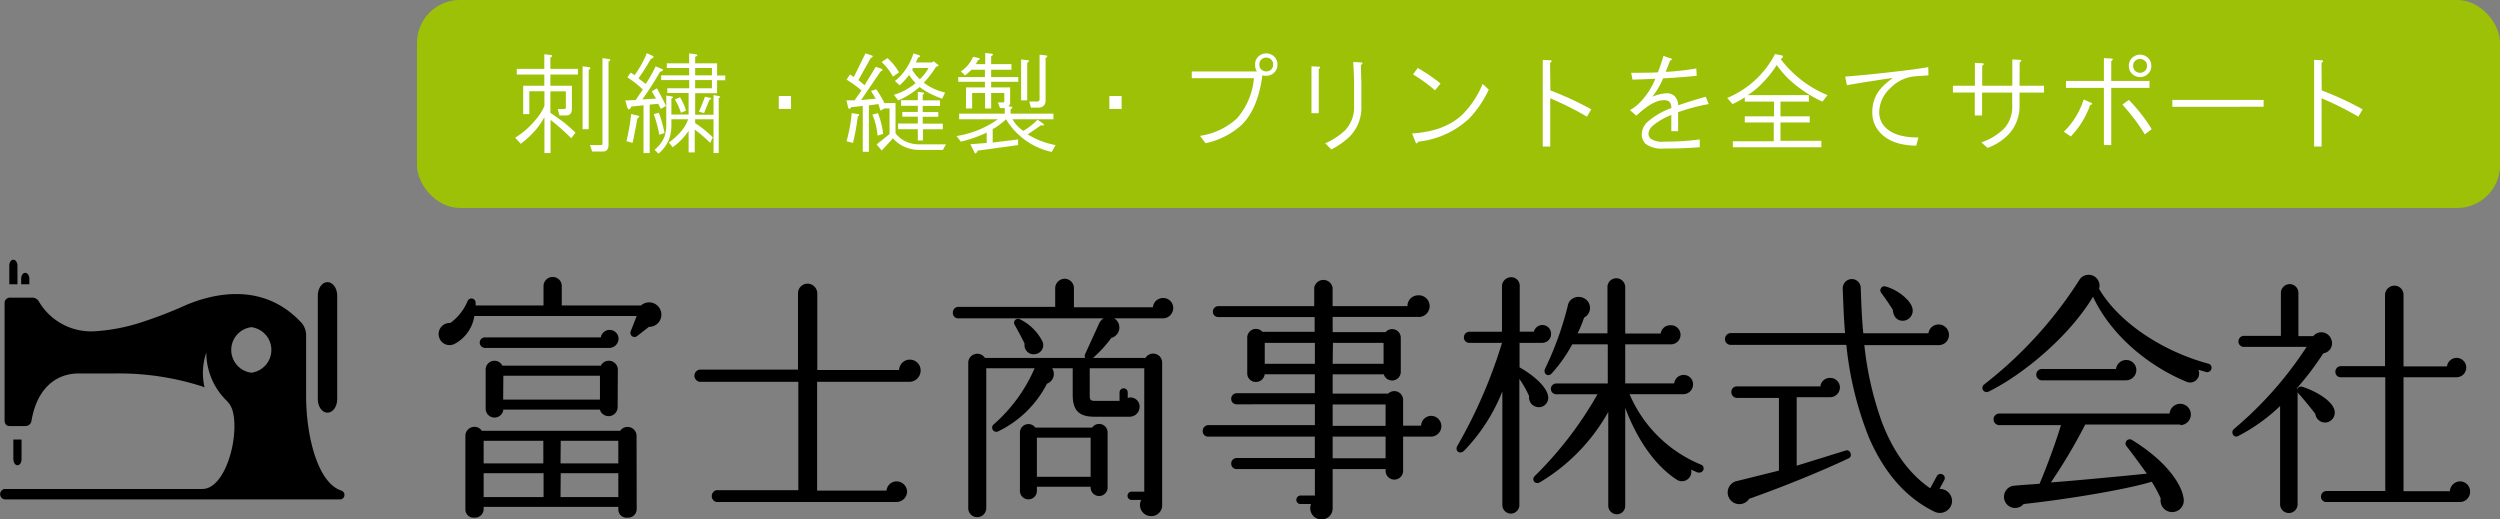 <svg xmlns="http://www.w3.org/2000/svg" viewBox="0 0 408.36 84.85"><rect x="0" y="0" width="408.36" height="84.85" fill="#808080" stroke="none"/><defs><style>.cls-1{fill:#9dc106;}.cls-2{fill:#fff;}</style></defs><g id="レイヤー_2" data-name="レイヤー 2"><g id="top-navi"><path d="M106,53.39l-2,1.55a.67.67,0,0,1-1-.76l1-2.56H77.48A6.19,6.19,0,0,1,74.2,56.2a1.78,1.78,0,0,1-2.39-.88,1.82,1.82,0,0,1,1.76-2.57,8.41,8.41,0,0,0,2.81-3.57.68.68,0,0,1,1.31.26v.46H88.78V46.75a1.5,1.5,0,0,1,1.51-1.51,1.47,1.47,0,0,1,1.47,1.51V49.9H104.7a2,2,0,1,1,1.3,3.49Zm-2,29.78a1.4,1.4,0,0,1-1.51,1.38A1.33,1.33,0,0,1,101,83.21v-.42H79v.38a1.4,1.4,0,0,1-1.51,1.38,1.33,1.33,0,0,1-1.47-1.34v-12a1.47,1.47,0,0,1,2.69-.84H101.3a1.47,1.47,0,0,1,2.68.84ZM99.53,56.83H79.2a.88.88,0,0,1-.84-.88.85.85,0,0,1,.84-.84H98.14a1.46,1.46,0,0,1,2.9.21A1.53,1.53,0,0,1,99.53,56.83ZM79,75.69h9.75V72H79Zm0,5.5h9.79l0-3.9H79Zm21.89-14.66a1.48,1.48,0,0,1-2.9.38H82.22a1.45,1.45,0,0,1-2.89-.08V60.36a1.44,1.44,0,0,1,2.73-.63H98.14a1.47,1.47,0,0,1,2.78.63Zm-18.7-1.26H98v-3.9H82.22Zm9.37,10.42H101V72H91.59Zm0,5.5H101v-3.9H91.59Z"/><path d="M148.55,62.37H133.47V80.14h11.34a1.65,1.65,0,0,1,1.68-1.51,1.73,1.73,0,0,1,1.68,1.72A1.75,1.75,0,0,1,146.45,82H117a1,1,0,0,1,0-1.93h13.4V62.37H114.35a1,1,0,0,1-.92-1,1,1,0,0,1,.92-1h16V47.88a1.57,1.57,0,0,1,1.55-1.55,1.62,1.62,0,0,1,1.6,1.55V60.44h13.36a1.76,1.76,0,0,1,3.52.13A1.85,1.85,0,0,1,148.55,62.37Z"/><path d="M190,52h-8a1.75,1.75,0,0,1-.47,3.19,19.93,19.93,0,0,1-3,3.28h8.57a1.47,1.47,0,0,1,2.73.75V82.41A1.76,1.76,0,0,1,188,84.3a1.81,1.81,0,0,1-1.59-2.64h-1.64a.68.68,0,0,1,0-1.35h2.14V60.15H178v4.53c0,.59.16.8.79.8h4.08V64.1a.67.67,0,1,1,1.34,0V65a1.48,1.48,0,0,1,1.94,1.47,1.64,1.64,0,0,1-1.64,1.6h-5.72c-2.52,0-3.57-1-3.57-3.58V60.15h-3.36a1.69,1.69,0,0,1-.84,2.52A17.46,17.46,0,0,1,163,70.48a.68.68,0,0,1-.67-1.17A25.76,25.76,0,0,0,169,60.15h-7.9V83a1.47,1.47,0,0,1-1.51,1.47A1.44,1.44,0,0,1,158.16,83V59.27a1.48,1.48,0,0,1,2.73-.8h16.38a.67.67,0,0,1,0-.67L179.46,53a2.15,2.15,0,0,1,.79-1H156.52a.86.86,0,0,1-.88-.88.94.94,0,0,1,.88-1h15.84V47.08a1.57,1.57,0,0,1,1.55-1.55,1.54,1.54,0,0,1,1.51,1.55v3.11h12.9A1.65,1.65,0,0,1,190,48.68a1.62,1.62,0,0,1,1.64,1.64A1.69,1.69,0,0,1,190,52Zm-20.84,5.84a1.5,1.5,0,0,1-1.8-1.68c-.34-.8-1.14-2.23-1.6-3.07a.65.65,0,0,1,.88-.92,8.12,8.12,0,0,1,3.66,3.65A1.48,1.48,0,0,1,169.12,57.84Zm11.76,21.67a1.39,1.39,0,1,1-2.77,0h-8.78v.55a1.39,1.39,0,1,1-2.77,0V70.65a1.39,1.39,0,0,1,2.52-.8h9.28a1.38,1.38,0,0,1,2.52.8Zm-11.55-1.63h8.78V71.49h-8.78Z"/><path d="M233.72,71.32h-4.53v5.59a1.43,1.43,0,0,1-2.86,0v-.29h-8.65v6.3a1.81,1.81,0,0,1-1.85,1.93,1.84,1.84,0,0,1-1.68-2.52h-1.73a.67.67,0,0,1-.67-.67.71.71,0,0,1,.67-.72h2.36V76.62H202a.87.87,0,0,1-.89-.89.9.9,0,0,1,.89-.92h12.77V71.32H197.34a.86.86,0,0,1-.88-.88.94.94,0,0,1,.88-1h17.44v-3.4H202a.87.87,0,0,1-.89-.88.9.9,0,0,1,.89-.93h12.77v-3.1h-8.19a1.43,1.43,0,0,1-1.43,1.26A1.38,1.38,0,0,1,203.73,61v-5.8a1.42,1.42,0,0,1,2.48-1h8.53V51.79H199a.86.86,0,0,1-.88-.88A.9.9,0,0,1,199,50h15.67V47a1.52,1.52,0,0,1,3,0V50H229.9a1.74,1.74,0,0,1,1.72-1.76,1.77,1.77,0,1,1,0,3.53H217.68v2.48h8.65a1.41,1.41,0,0,1,2.48.92v5.55a1.42,1.42,0,0,1-2.78.42h-8.35v3.15h9.07a1.44,1.44,0,0,1,2.44,1v4.24h2.94a1.66,1.66,0,0,1,1.63-1.6,1.68,1.68,0,0,1,1.68,1.68A1.71,1.71,0,0,1,233.72,71.32ZM206.59,59.43h8.19V56h-8.19Zm11.09,0H226V56h-8.27Zm0,10.13h8.65V66.07h-8.65Zm0,5.29h8.65V71.32h-8.65Z"/><path d="M251.86,56h-3.65v4c2.81,1.6,4.49,3.44,4.66,4.7a1.53,1.53,0,0,1-2,1.73,1.58,1.58,0,0,1-1.1-1.73,16.72,16.72,0,0,0-1.59-2.81V82.5a1.39,1.39,0,0,1-2.78,0V63.93a29.71,29.71,0,0,1-6.25,9.7c-.72.67-1.56,0-1.1-.8A81.27,81.27,0,0,0,245.35,56H240a.86.86,0,0,1-.88-.88.9.9,0,0,1,.88-.93h5.34V46.66a1.51,1.51,0,0,1,1.51-1.38,1.4,1.4,0,0,1,1.39,1.38v7.52h2.31a1.43,1.43,0,0,1,1.38-1.09,1.42,1.42,0,0,1,1.43,1.43A1.45,1.45,0,0,1,251.86,56Zm25.5,21.21-1.13-.5A1.54,1.54,0,0,1,274,78.42c-3.4-2.14-6.47-6.3-8.53-11.8v16A1.36,1.36,0,0,1,264.09,84a1.4,1.4,0,0,1-1.39-1.39V67.29a31,31,0,0,1-11.13,11.47c-.84.5-1.47-.42-.88-1a60.63,60.63,0,0,0,10.25-13.36h-6.73a.88.88,0,1,1,0-1.76h8.41V56.24h-5.8A24.27,24.27,0,0,1,253.46,61c-.63.67-1.43,0-1.09-.76A52.39,52.39,0,0,0,256.1,49.9a1.63,1.63,0,0,1,.59-1,1.91,1.91,0,0,1,2.61.25,1.78,1.78,0,0,1-.55,2.73,21.37,21.37,0,0,1-1.05,2.57h4.87V46.83A1.44,1.44,0,0,1,264,45.45a1.47,1.47,0,0,1,1.47,1.38v7.65h5.8a1.55,1.55,0,0,1,1.55-1.35,1.56,1.56,0,1,1,0,3.11h-7.35v6.39h8A1.56,1.56,0,0,1,275,61.24a1.52,1.52,0,0,1,1.55,1.55,1.6,1.6,0,0,1-1.64,1.6h-8.73A21.56,21.56,0,0,0,277.86,75.9a.65.65,0,0,1,.38.84A.71.71,0,0,1,277.36,77.16Z"/><path d="M316,83.59c-5.17-2.52-8.49-7-10.71-12.1a55.64,55.64,0,0,1-3.7-15.16h-18.9a.93.93,0,0,1-.93-.93,1,1,0,0,1,.93-1h18.69c-.21-2.43-.29-4.79-.38-7.26a1.51,1.51,0,0,1,1.47-1.56A1.47,1.47,0,0,1,303.94,47c.09,2.48.17,5,.42,7.44H315A1.66,1.66,0,0,1,316.67,53a1.69,1.69,0,0,1,1.68,1.69,1.65,1.65,0,0,1-1.64,1.68H304.53a53.69,53.69,0,0,0,2.86,12.56q2.78,7.31,7.9,10.83l1.09-2a.68.68,0,0,1,.92-.26.66.66,0,0,1,.3.89l-.8,1.47a2,2,0,0,1,2.06,2A2,2,0,0,1,316,83.59Zm-30.29-2.1a1.91,1.91,0,1,1-1.89-2.94l6.76-1.68V65h-6.89a.94.94,0,0,1-.88-1,.86.86,0,0,1,.88-.88h13.66a1.55,1.55,0,0,1,1.59-1.39,1.57,1.57,0,0,1,1.6,1.56,1.6,1.6,0,0,1-1.6,1.59h-5.46V76.07l8-2.48c.76-.25,1.18.92.51,1.26C297.31,77.08,290.71,79.72,285.67,81.49ZM311,52.38c-1.13.12-1.76-.72-1.81-1.77-.42-.67-1.38-2.1-1.93-2.81a.66.66,0,0,1,.76-1c2,.54,4,2.22,4.33,3.44A1.65,1.65,0,0,1,311,52.38Z"/><path d="M360.39,60.78l-1.3-.38a1.48,1.48,0,0,1-2,1.93c-6.35-2.64-12.31-7.68-15.21-13.86-3.95,6.6-11.64,12.85-17.06,15.5a.69.69,0,0,1-.71-1.18,67.34,67.34,0,0,0,15.5-17,1.71,1.71,0,0,1,1.26-.88,1.78,1.78,0,0,1,2,2.27c3.23,5.5,10.37,10.21,17.85,12.22a.68.68,0,0,1,.5.84A.71.71,0,0,1,360.39,60.78Zm-4.24,8.57H340.61A90.63,90.63,0,0,1,335,78.8c4-.29,11.38-1,15.67-1.43-.76-1.09-2.61-3.61-3.36-4.54a.69.69,0,0,1,.88-1c5.25,3.2,8.11,6.94,8.49,9.58a1.9,1.9,0,1,1-3.74,0,21.8,21.8,0,0,0-1.47-2.73c-3.07,1-12.19,2.69-20.92,3.65a1.82,1.82,0,0,1-2.78-2.35,1.66,1.66,0,0,1,1.14-.63c1.13-.12,3.23-.25,4.24-.33,1.14-2.65,2.82-7.23,3.49-9.58H326.49a.95.95,0,0,1,0-1.89h27.9a1.74,1.74,0,1,1,1.76,1.89Zm-8.95-7.23H333.64a.93.93,0,1,1,0-1.85h12a1.68,1.68,0,0,1,1.68-1.47,1.65,1.65,0,0,1,1.64,1.64A1.69,1.69,0,0,1,347.2,62.12Z"/><path d="M380,69a1.59,1.59,0,0,1-1.8-1.38c-.55-.76-2.19-2.74-2.73-3.32a.64.64,0,0,1-.17-.3V82.37a1.43,1.43,0,1,1-2.86,0V66.32a28.94,28.94,0,0,1-6.89,4.92c-.71.33-1.26-.67-.63-1.18a60.67,60.67,0,0,0,11.85-13.4H366.52a.86.86,0,0,1-.88-.88.9.9,0,0,1,.88-.92h6.05v-7A1.45,1.45,0,0,1,374,46.41a1.42,1.42,0,0,1,1.43,1.43V54.9h2.43a1.71,1.71,0,0,1,2.94.54,1.65,1.65,0,0,1-1.3,2.27,49.26,49.26,0,0,1-4.32,5.71.59.59,0,0,1,0,.26.7.7,0,0,1,.88-.51c2.44.8,4.7,2.27,5.17,3.57A1.62,1.62,0,0,1,380,69Zm21.8,13H380a.86.86,0,0,1-.88-.88.9.9,0,0,1,.88-.92h9.62V61.62h-7.27a.86.86,0,0,1-.88-.88.9.9,0,0,1,.88-.93h7.23V48.18a1.55,1.55,0,0,1,1.55-1.52,1.48,1.48,0,0,1,1.47,1.52V59.85h7.1a1.58,1.58,0,1,1,1.56,1.77h-8.66V80.23h7.57a1.7,1.7,0,0,1,1.68-1.6,1.65,1.65,0,0,1,1.63,1.68A1.68,1.68,0,0,1,401.76,82Z"/><rect class="cls-1" x="68.11" width="340.26" height="33.97" rx="7"/><path class="cls-2" d="M90.11,9c.15.1.07.24-.21.42v1.83h4.5v.92H89.9V14h3.52v3.73c0,.75-.31,1.13-.91,1.13H91.38l-.28-1.06h1.05a.24.24,0,0,0,.28-.28v-2.6H89.9v3.51c.71.47,1.36.94,2,1.41s1.31,1.08,2.11,1.83l-.7.91c-1-1-2.11-2-3.38-3V25h-1V19.13a12.07,12.07,0,0,1-1.76,2.46,16.37,16.37,0,0,1-2.11,1.9l-.91-1a13.29,13.29,0,0,0,3.3-2.88,8.17,8.17,0,0,0,1.48-2.32V14.91H86.46v3.73h-1V14h3.45V12.17h-4.5v-.92h4.5V8.86Zm6.26,2q.21.15-.21.42V21.1h-1V10.83Zm3.24-1.33q.21.13-.21.42V23.63c0,.75-.31,1.12-.92,1.12H96.72l-.35-1.05h1.76a.25.25,0,0,0,.28-.28V9.49Z"/><path class="cls-2" d="M106.64,9.14c.23.14.11.31-.35.5a30.75,30.75,0,0,1-2,3.16l1.19.91a24.06,24.06,0,0,0,1.62-2.88l1.13.49c.18.14,0,.28-.43.42a48.68,48.68,0,0,1-2.88,4.5l2.25-.14c-.23-.37-.47-.77-.7-1.19l.84-.49c.66,1.22,1.15,2.18,1.48,2.88l-.85.49-.42-.84-1.4.14V25h-1v-7.8l-2,.21c-.28.61-.51.61-.7,0l-.28-1,1.69-.07L105,14.63a15.53,15.53,0,0,0-2.53-2l.56-.77.63.42a17.44,17.44,0,0,0,2-3.59Zm-2.32,9.78q.27.13-.21.42c-.19,1.12-.45,2.46-.78,4l-1-.28a36.29,36.29,0,0,0,.77-4.43Zm3.3-.5a20,20,0,0,1,.92,3.31l-.85.28a19.26,19.26,0,0,0-.91-3.37Zm6-9.56c.42.1.4.24-.07.42v1.06h3.58v2h1.34v.77h-1.34v2.11h-3.58v3.52h3V15.54l.85.14c.32.1.32.21,0,.35V25h-.85V19.48h-3v.63a18.14,18.14,0,0,1,2.88,2.32l-.42.92a21.6,21.6,0,0,0-2.53-2.18v3.72h-1V21.38a10.6,10.6,0,0,1-2.6,2.67l-.63-.77a11.48,11.48,0,0,0,1.76-1.55,6.44,6.44,0,0,0,1.4-2.25h-2.74v.77a7,7,0,0,1-.42,2.6,6.12,6.12,0,0,1-1.69,2.25l-.63-.63a5.7,5.7,0,0,0,1.55-2,6,6,0,0,0,.35-2.25V15.61l.91.14c.28.1.26.21-.07.35v2.61h2.81V15.19H109v-.77h3.58V13.08H108v-.77h4.57v-1.2h-3.65v-.77h3.65V8.72Zm-1.55,9.21-.84.35a10.27,10.27,0,0,0-1-2.18l.85-.35A8.44,8.44,0,0,1,112.05,18.07Zm1.48-5.76h2.74v-1.2h-2.74Zm0,2.11h2.74V13.08h-2.74ZM116.06,16q.28.08-.21.36-.36.91-.84,2.1l-.85-.21c.38-.84.7-1.66,1-2.46Z"/><path class="cls-2" d="M129.21,15.68v2.11h-2V15.68Z"/><path class="cls-2" d="M142.43,9.07q.34.15-.21.42l-2,3.59,1,.84,1.83-3,.84.28c.38.14.36.31-.07.49l-3.16,4.65,2.39-.22-.77-1.26.84-.28a15.07,15.07,0,0,1,1.34,2.25h1.82v4.92a4.45,4.45,0,0,0,1.62,1.34,5.35,5.35,0,0,0,2.25.49h4.36l-.49.91h-3.87a6,6,0,0,1-2.53-.56,5.61,5.61,0,0,1-1.76-1.34l-1.83,2-.84-1,2.11-1.69V17.72h-.84l-.64.35L143.48,17l-1.55.21v7.59h-1V17.3l-1.9.21c-.19.33-.35.35-.49.07l-.28-1.19h1.33l1.13-1.62A20.09,20.09,0,0,0,138.28,13l.56-.84.63.42,1.9-3.87Zm-2.25,9.57c.23,0,.21.18-.07.42a39,39,0,0,1-.78,4.29l-1.05-.28a25,25,0,0,0,.84-4.58Zm3.23-.15a13.61,13.61,0,0,1,.85,3.38l-.92.28a11.18,11.18,0,0,0-.84-3.44Zm1.55-9a9.78,9.78,0,0,1,1.9,2.33l-1,.7A9,9,0,0,0,144,10.13ZM150.09,9c.33.14.28.28-.14.42-.14.33-.26.59-.35.78h2.67l.21-.21.7.56c.24.14.15.26-.28.35a15.82,15.82,0,0,1-2,2.6,7.57,7.57,0,0,0,1.48.92,9.82,9.82,0,0,0,2,.7l-.49,1a14.51,14.51,0,0,1-2.11-.91,9,9,0,0,1-1.55-1,15.1,15.1,0,0,1-1.62,1.19,11.14,11.14,0,0,1-1.89,1l-.71-.92a8.77,8.77,0,0,0,2-.84,10.18,10.18,0,0,0,1.55-1.06,8.18,8.18,0,0,1-1.06-1.33,12.37,12.37,0,0,1-1.54,1.68l-.78-.7a8.46,8.46,0,0,0,1.76-1.9,10.15,10.15,0,0,0,1.27-2.6Zm.77,6.12c.15.09.1.21-.14.35v.92h2.82v.91h-2.82v1h2.54v.78h-2.54v1.12H154v.92h-3.24v1.82h-.84V21.1h-3.23v-.92h3.23V19.06h-2.53v-.78h2.53v-1h-2.74v-.91h2.74V15ZM149,11.39a6.57,6.57,0,0,0,1.26,1.55,7.38,7.38,0,0,0,1.41-1.83h-2.53Z"/><path class="cls-2" d="M162.11,8.79c.15.1.07.24-.21.42v1.27h3.31v.91H161.9v1.2h4.43v.77H161.9v.92H165v2.39a.83.83,0,0,1-.28.7l.56.07q.21.15-.21.42v.71h7v.91h-6.68a5.69,5.69,0,0,0,1.76,1.9,10.55,10.55,0,0,0,2.32-1.83l.91.63c.28.28.17.38-.35.28-.66.47-1.38,1-2.18,1.48a13.41,13.41,0,0,0,4.57,1.76l-.63,1.12a11.58,11.58,0,0,1-7.46-5.34,11.5,11.5,0,0,1-2.18,1.62v2.18l4.15-.5v.92l-6.61.91c-.18.42-.35.54-.49.35l-.7-1.4,2.67-.21V21.66a21.56,21.56,0,0,1-4.22,1.48l-.7-.92A15.87,15.87,0,0,0,163,19.48h-6.33v-.91h7.45v-.92h-.77l-.35-.91h.77a.25.25,0,0,0,.28-.28V15.19H161.9v2.53h-1V15.19h-2.11v2.53h-1V14.28h3.09v-.92h-4.36v-.77h4.36v-1.2h-2.18a10.79,10.79,0,0,1-1.06.92l-.7-.64a5.35,5.35,0,0,0,2-2.39l1,.21q.28.15-.21.36a2.75,2.75,0,0,1-.35.63h1.55V8.65ZM168,9.85q.21.13-.21.42v6.12h-1V9.71ZM171,9.07q.21.15-.21.42v6.9c0,.79-.42,1.19-1.26,1.19h-1.13l-.28-1h1.27a.37.37,0,0,0,.42-.43V8.93Z"/><path class="cls-2" d="M183.21,15.68v2.11h-2V15.68Z"/><path class="cls-2" d="M206.2,12.31q-.7,5.42-3.37,8.08a12.6,12.6,0,0,1-5.91,3l-.91-1.2a11.33,11.33,0,0,0,6-2.81,11.38,11.38,0,0,0,2.81-6.61H194.67V11.67h10.62a2.17,2.17,0,0,1-.28-1.12,1.71,1.71,0,0,1,.49-1.27,1.83,1.83,0,0,1,1.33-.56,1.85,1.85,0,0,1,1.34.56,1.71,1.71,0,0,1,.49,1.27,1.71,1.71,0,0,1-.49,1.27,1.85,1.85,0,0,1-1.34.56A3,3,0,0,1,206.2,12.31Zm1.48-1a1.05,1.05,0,0,0,.28-.77,1.05,1.05,0,0,0-.28-.77,1.16,1.16,0,0,0-.85-.36,1.14,1.14,0,0,0-.84.36,1,1,0,0,0-.28.77,1,1,0,0,0,.28.77,1.13,1.13,0,0,0,.84.35A1.15,1.15,0,0,0,207.68,11.32Z"/><path class="cls-2" d="M215.55,10.9c.14,0,.1.19-.14.42v7.17h-1.19V10.83Zm6.89-.7c.19.09.14.23-.14.42,0,1.12.07,2.23.07,3.3V17.3a6.72,6.72,0,0,1-1.9,5,12.88,12.88,0,0,1-3,2.11l-1-1a11.49,11.49,0,0,0,3.23-2.11,5.45,5.45,0,0,0,1.48-4V13.92c0-1.17-.05-2.43-.14-3.79Z"/><path class="cls-2" d="M243.18,14.63A17.43,17.43,0,0,1,240,19.34a14.39,14.39,0,0,1-8.37,3.8c-.09.28-.21.35-.35.21l-.63-1.55c3.66-.23,6.44-1.31,8.37-3.23a15.37,15.37,0,0,0,3.16-4.86Zm-7.87-1-.91,1.13a23.74,23.74,0,0,0-3.59-2.6l.77-1.06A29.8,29.8,0,0,1,235.31,13.64Z"/><path class="cls-2" d="M253.24,14.77a50.94,50.94,0,0,1,6.68,3.09l-.7,1.2a48.81,48.81,0,0,0-6-3v7.88H252V9.78l1.34.07c.19.09.14.23-.14.42Z"/><path class="cls-2" d="M273,9.57c.18.09.11.21-.21.35l-.71,1.82a41.31,41.31,0,0,0,5-.56l.07,1.2q-2.75.28-5.49.42a13.17,13.17,0,0,1-1.76,3,7.18,7.18,0,0,1,2.25-.56,1.84,1.84,0,0,1,1.34.42,2.11,2.11,0,0,1,.63,1.55q1.75-.63,4.5-1.41l.49,1.2a30.54,30.54,0,0,0-5,1.33v3.1H273V18.78a10.69,10.69,0,0,0-3.1,1.82,1.85,1.85,0,0,0-.63,1.27,1.08,1.08,0,0,0,.35.77,3.27,3.27,0,0,0,2.18.5,46,46,0,0,0,5.84-.36v1.27c-1.74.14-3.68.21-5.84.21a4.36,4.36,0,0,1-3-.77,2.19,2.19,0,0,1-.63-1.62,2.82,2.82,0,0,1,1-2A12.11,12.11,0,0,1,273,17.65a1.52,1.52,0,0,0-.28-1,1.38,1.38,0,0,0-1-.28q-1.75,0-4.43,2.53l-1.05-.92A7,7,0,0,0,268,16.6a11.82,11.82,0,0,0,2.39-3.73c-1,.05-2.23.09-3.73.14l-.21-1.12c1.5,0,3,0,4.36-.07.28-.71.58-1.6.91-2.68Z"/><path class="cls-2" d="M291.14,9.07c.18.19.09.38-.28.57a18.2,18.2,0,0,0,7.66,5.9l-.84,1.06a20.53,20.53,0,0,1-3.87-2.32,15.74,15.74,0,0,1-3.59-3.66A17.26,17.26,0,0,1,288,13.43a12.15,12.15,0,0,1-2.53,2.11h10V16.6h-4.64V19h4.78V20h-4.78v3h6.68v1.05H283.05V23.07h6.68V20H285V19h4.78V16.6H285v-.71A12.29,12.29,0,0,1,283,17L282.14,16a15.49,15.49,0,0,0,7.8-7.17Z"/><path class="cls-2" d="M315,12.31l-2,.14a6.36,6.36,0,0,0-4.28,2,5.4,5.4,0,0,0-1.76,3.93,3.41,3.41,0,0,0,1.05,2.47q1.62,1.61,5.35,1.61l-.36,1.34c-2.57-.05-4.5-.7-5.76-2a4.69,4.69,0,0,1-1.41-3.45,5.73,5.73,0,0,1,1.69-4.21,11.08,11.08,0,0,1,1.69-1.41c-2.67.38-5.18.77-7.53,1.19l-.28-1.4q4.29-.36,8.44-.85c2-.23,3.68-.46,5.13-.7Z"/><path class="cls-2" d="M329.88,14h4v1.13h-4v2.11a6.68,6.68,0,0,1-2,4.92,9.05,9.05,0,0,1-3.23,2l-1-.91A9.57,9.57,0,0,0,327.35,21a5.24,5.24,0,0,0,1.33-3.87v-2h-4.92v3.73h-1.19V15.12H319V14h3.59V10.27l1.33.07c.19.09.14.23-.14.42V14h4.92V9.71l1.34.07c.19.09.14.23-.14.42Z"/><path class="cls-2" d="M338.25,22.29l-1.13-.77a12.72,12.72,0,0,0,3.24-5.28l1.26.57c.19.14.12.26-.21.35A14.09,14.09,0,0,1,338.25,22.29Zm6.61-9.07h6.25v1.13h-6.25V23.7h-1.2V14.35h-6.19V13.22h6.19V9.49l1.34.08c.18.09.14.23-.14.42Zm5.48,8.72a31.81,31.81,0,0,0-3.66-4.85l1.06-.77a27.92,27.92,0,0,1,3.73,4.78Zm-.77-9.35a1.85,1.85,0,0,1-1.34-.56,1.71,1.71,0,0,1-.49-1.27,1.73,1.73,0,0,1,.49-1.27,1.85,1.85,0,0,1,1.34-.56,1.83,1.83,0,0,1,1.33.56,1.73,1.73,0,0,1,.5,1.27,1.72,1.72,0,0,1-.5,1.27A1.83,1.83,0,0,1,349.57,12.59Zm1.12-1.83a1,1,0,0,0-.28-.77,1.13,1.13,0,0,0-.84-.35,1.15,1.15,0,0,0-.85.35,1.07,1.07,0,0,0-.28.77,1.05,1.05,0,0,0,.28.77,1.16,1.16,0,0,0,.85.36,1.14,1.14,0,0,0,.84-.36A1,1,0,0,0,350.69,10.76Z"/><path class="cls-2" d="M369.75,16.32v1.12H354.84V16.32Z"/><path class="cls-2" d="M379.24,14.77a50.94,50.94,0,0,1,6.68,3.09l-.7,1.2a48.81,48.81,0,0,0-6-3v7.88H378V9.78l1.34.07c.19.09.14.23-.14.42Z"/><path d="M55.08,65.21c0,1.21-.71,2.2-1.59,2.2s-1.58-1-1.58-2.2V48.28c0-1.21.71-2.2,1.58-2.2s1.59,1,1.59,2.2Z"/><path d="M1.63,46.43H2.85V43.37c0-.52-.3-.95-.67-.95s-.66.43-.66.95v3.06Z"/><path d="M4.79,46.43V45.5c0-.51-.3-.94-.67-.94s-.66.43-.66.94v.93Z"/><path d="M2.85,76c.37,0,.67-.43.67-1V71.8H2.18V75C2.18,75.52,2.48,76,2.85,76Z"/><path d="M56.27,80.88a.78.78,0,0,0-.49-.74h0C51.94,78.94,50,71.36,50,64.63v-9.7a3.21,3.21,0,0,0-.64-2.08C43.14,46,35,47.92,30.54,49.76a71,71,0,0,1-7.8,3,30.65,30.65,0,0,1-7.1,1.34,9.89,9.89,0,0,1-9.29-4.85,1.26,1.26,0,0,0-.95-.63H1.63a.86.86,0,0,0-.88.9v19.2s0,.87.79.87H4.15a1,1,0,0,0,1-.89C6,63.68,8.93,61,12.88,61H19a44.51,44.51,0,0,1,14,2.11l.41.16a10.4,10.4,0,0,1,.29-5.69,11,11,0,0,0,3.15,7.7,4.62,4.62,0,0,1,.48.52l0,0h0a3.72,3.72,0,0,1,.73,1.54c1,4.33-1.31,12.53-5,12.53H.75a.86.86,0,0,0,0,1.7H55.64A.74.74,0,0,0,56.27,80.88Zm-15.22-20a3.75,3.75,0,0,1,0-7.44,3.75,3.75,0,0,1,0,7.44Z"/></g></g></svg>